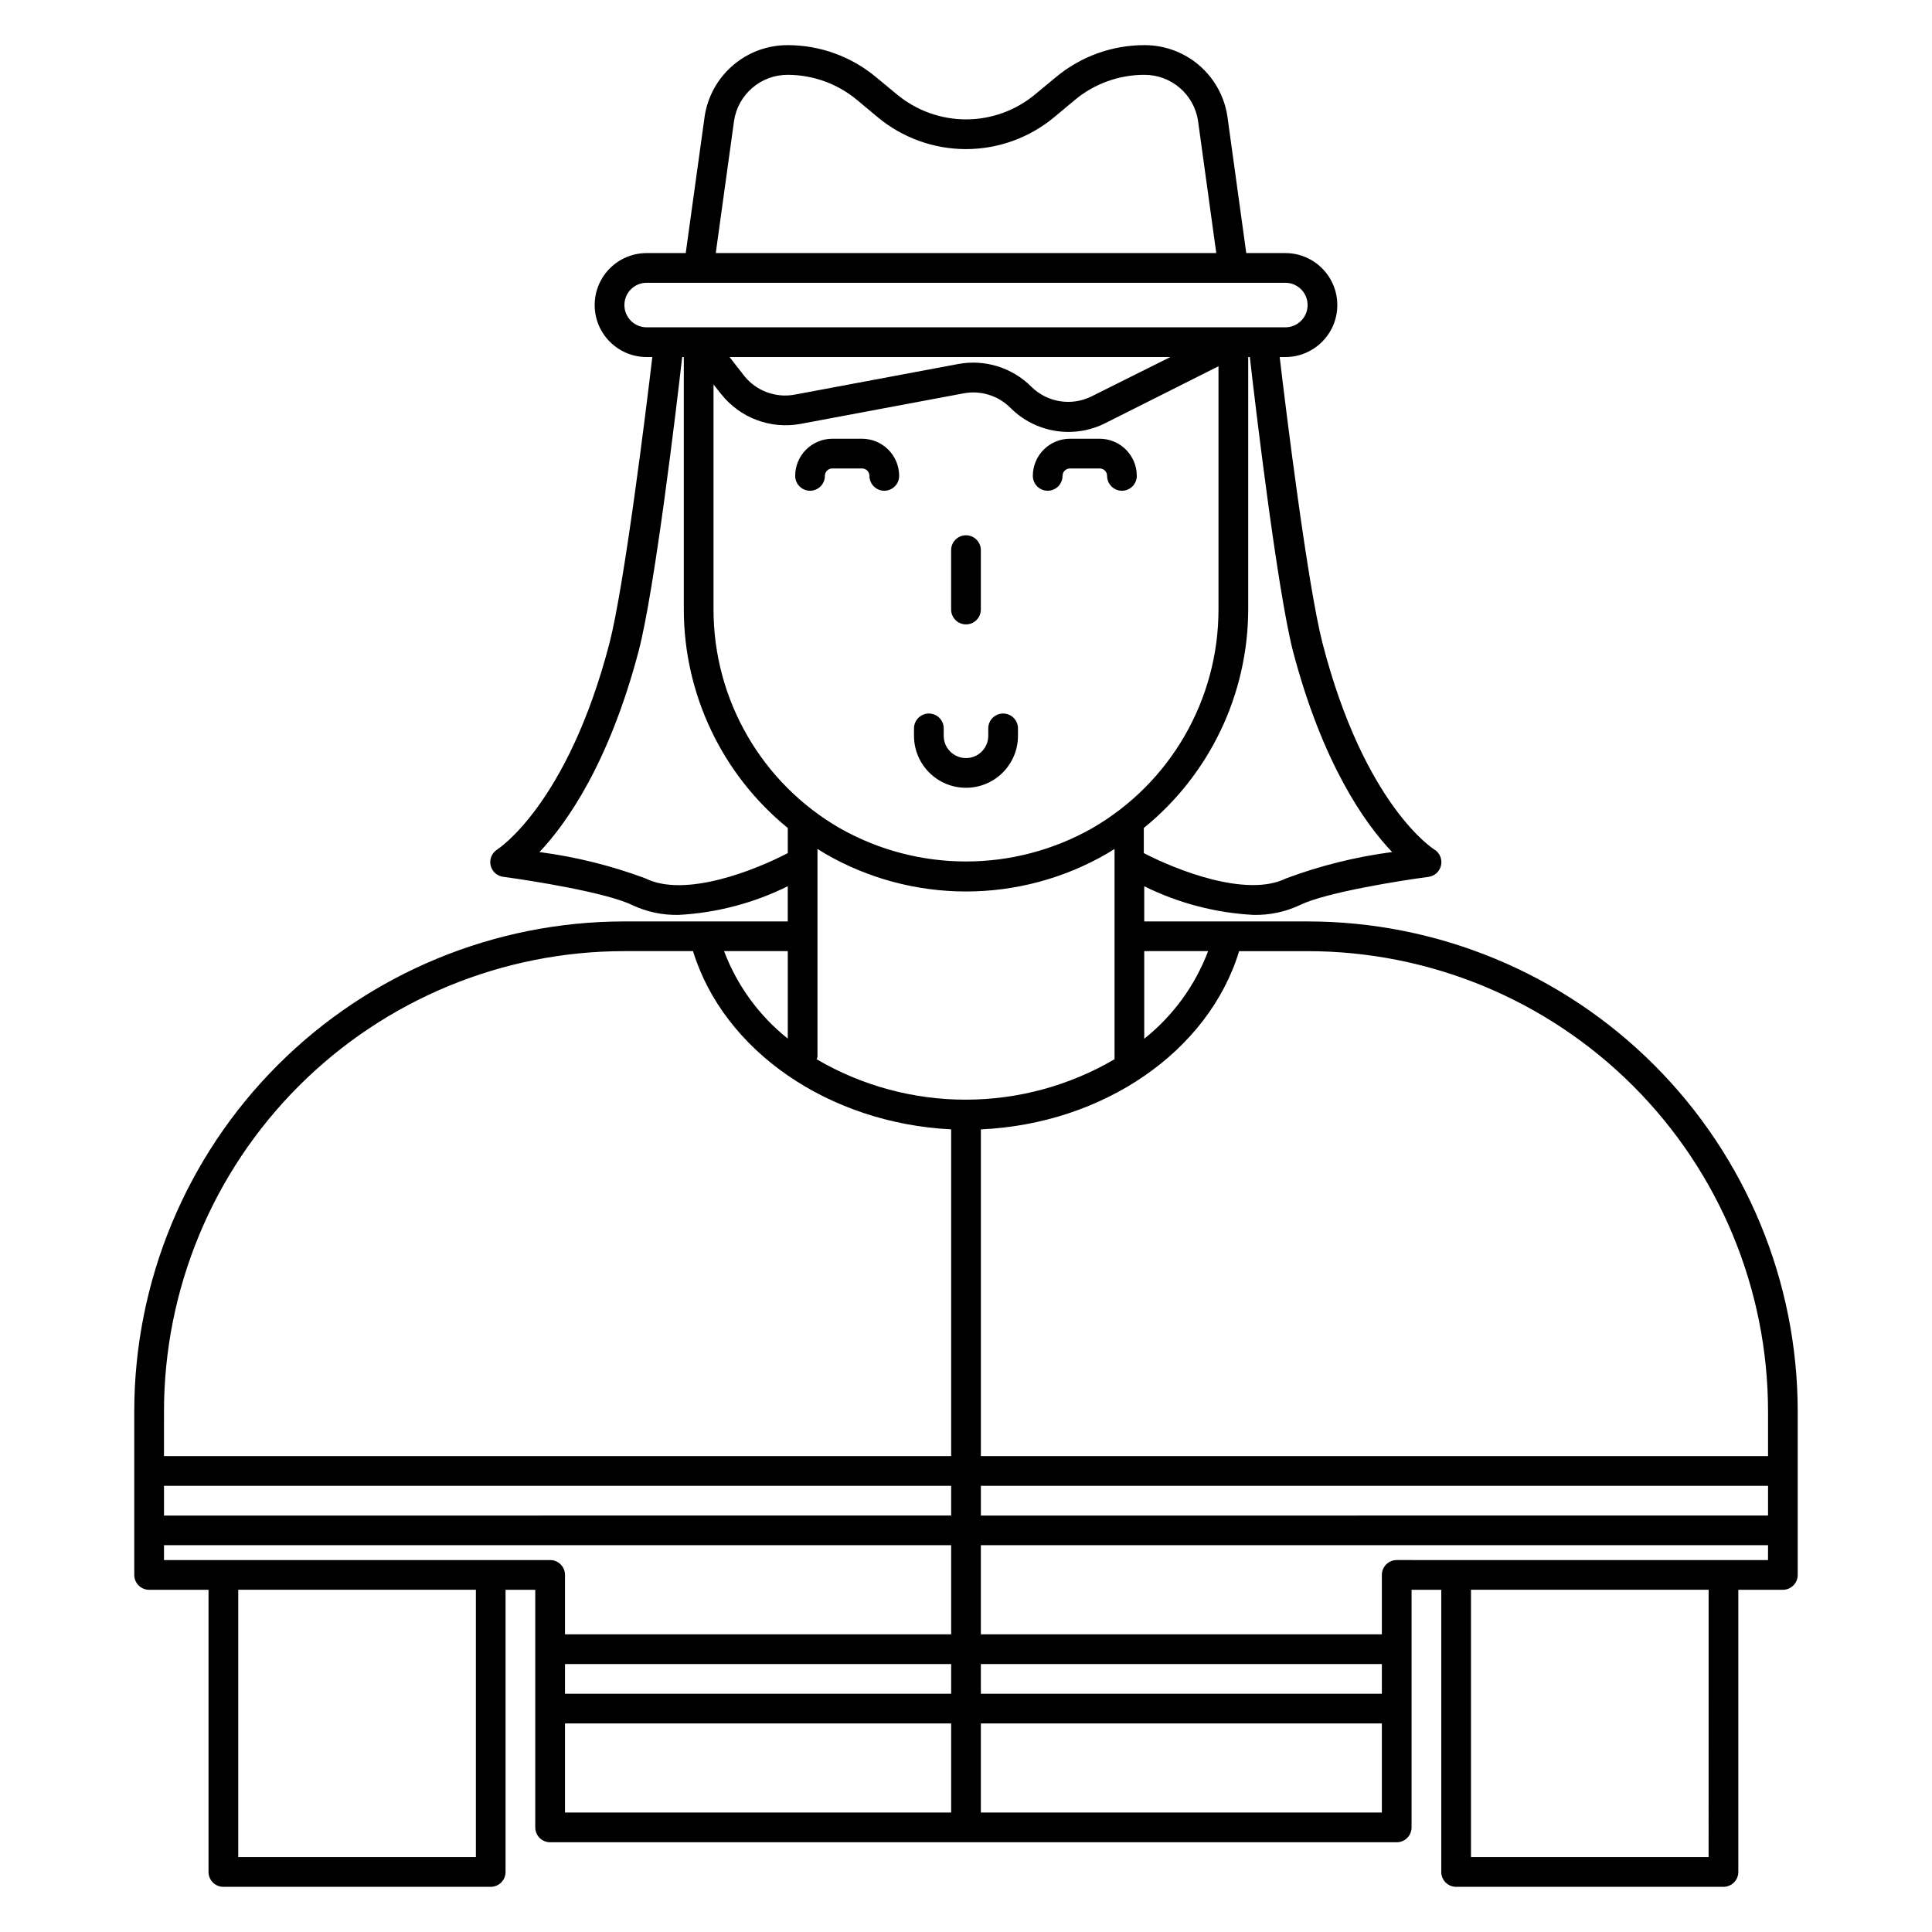 <?xml version="1.0" encoding="UTF-8"?>
<!-- Uploaded to: SVG Repo, www.svgrepo.com, Generator: SVG Repo Mixer Tools -->
<svg fill="#000000" width="800px" height="800px" version="1.1" viewBox="144 144 512 512" xmlns="http://www.w3.org/2000/svg">
 <g>
  <path d="m358.67 274.05c1.043 0 2.043-0.414 2.781-1.152s1.152-1.742 1.152-2.785c0-1.086 0.883-1.969 1.969-1.969h7.871c0.523 0 1.023 0.207 1.395 0.578 0.367 0.367 0.574 0.871 0.574 1.391 0 2.176 1.762 3.938 3.938 3.938 2.172 0 3.934-1.762 3.934-3.938 0-2.609-1.035-5.113-2.879-6.957-1.848-1.844-4.352-2.883-6.961-2.883h-7.871c-5.434 0-9.84 4.406-9.84 9.84 0 1.043 0.414 2.047 1.152 2.785s1.738 1.152 2.785 1.152z"/>
  <path d="m421.65 274.05c1.043 0 2.043-0.414 2.781-1.152 0.738-0.738 1.152-1.742 1.152-2.785 0-1.086 0.883-1.969 1.969-1.969h7.871c0.523 0 1.023 0.207 1.391 0.578 0.371 0.367 0.578 0.871 0.578 1.391 0 2.176 1.762 3.938 3.938 3.938 2.172 0 3.934-1.762 3.934-3.938 0-2.609-1.035-5.113-2.883-6.957-1.844-1.844-4.348-2.883-6.957-2.883h-7.871c-5.434 0-9.84 4.406-9.84 9.84 0 1.043 0.414 2.047 1.152 2.785s1.738 1.152 2.785 1.152z"/>
  <path d="m400 309.47c1.043 0 2.043-0.414 2.781-1.152 0.738-0.738 1.152-1.738 1.152-2.781v-15.746c0-2.172-1.762-3.934-3.934-3.934-2.176 0-3.938 1.762-3.938 3.934v15.746c0 1.043 0.414 2.043 1.152 2.781 0.738 0.738 1.738 1.152 2.785 1.152z"/>
  <path d="m400 352.77c7.606 0 13.773-6.168 13.773-13.773v-1.969c0-2.176-1.762-3.938-3.934-3.938-2.176 0-3.938 1.762-3.938 3.938v1.969c0 3.258-2.644 5.902-5.902 5.902-3.262 0-5.906-2.644-5.906-5.902v-1.969c0-2.176-1.762-3.938-3.934-3.938-2.176 0-3.938 1.762-3.938 3.938v1.969c0 7.606 6.168 13.773 13.777 13.773z"/>
  <path d="m490.53 388.19h-43.297v-9.328c9.027 4.473 18.871 7.059 28.93 7.594 4.254 0.098 8.469-0.789 12.32-2.598 6.731-3.344 26.883-6.535 34.086-7.477 1.66-0.223 2.996-1.469 3.336-3.109 0.336-1.641-0.402-3.316-1.84-4.172 0 0-18.461-11.492-29.602-54.711-3.934-15.352-9.641-61.324-11.332-75.77h1.496-0.004c7.609 0 13.777-6.168 13.777-13.773 0-7.609-6.168-13.777-13.777-13.777h-10.352l-4.996-36.211c-0.789-5.273-3.449-10.09-7.496-13.559-4.051-3.473-9.215-5.363-14.547-5.336-8.543 0.008-16.812 3-23.379 8.465l-5.512 4.562c-5.148 4.293-11.637 6.648-18.34 6.652-6.703-0.008-13.191-2.363-18.344-6.652l-5.512-4.562c-6.566-5.465-14.836-8.457-23.379-8.465-5.34-0.02-10.512 1.891-14.559 5.375-4.051 3.484-6.707 8.312-7.481 13.598l-5 36.133h-10.352c-7.609 0-13.777 6.168-13.777 13.777 0 7.606 6.168 13.773 13.777 13.773h1.496c-1.695 14.445-7.402 60.418-11.336 75.77-11.141 42.785-29.559 54.594-29.719 54.711-1.445 0.879-2.172 2.586-1.797 4.234 0.375 1.652 1.766 2.879 3.449 3.047 7.203 0.945 27.355 4.172 34.086 7.477 3.852 1.809 8.07 2.695 12.32 2.598 10.047-0.543 19.879-3.129 28.891-7.594v9.328h-43.297c-34.445 0-67.484 13.684-91.844 38.043s-38.043 57.395-38.043 91.844v43.297c0 1.043 0.414 2.047 1.152 2.781 0.738 0.738 1.738 1.156 2.785 1.156h15.742v74.785-0.004c0 1.047 0.414 2.047 1.152 2.785 0.738 0.738 1.738 1.152 2.785 1.152h70.848c1.043 0 2.043-0.414 2.781-1.152 0.738-0.738 1.152-1.738 1.152-2.785v-74.781h7.871v62.977h0.004c0 1.043 0.414 2.043 1.152 2.781 0.738 0.738 1.738 1.152 2.781 1.152h224.36c1.043 0 2.043-0.414 2.781-1.152 0.738-0.738 1.152-1.738 1.152-2.781v-62.977h7.871v74.785-0.004c0 1.047 0.418 2.047 1.156 2.785 0.738 0.738 1.738 1.152 2.781 1.152h70.848c1.043 0 2.047-0.414 2.785-1.152 0.738-0.738 1.152-1.738 1.152-2.785v-74.781h11.809c1.043 0 2.043-0.418 2.781-1.156 0.738-0.734 1.152-1.738 1.152-2.781v-43.297c0-34.449-13.684-67.484-38.043-91.844s-57.395-38.043-91.844-38.043zm-303.07 149.57h208.61v7.871l-208.61 0.004zm216.48 0h208.61v7.871l-208.61 0.004zm208.61-19.68v11.809h-208.61v-86.594c32.434-1.457 60.34-20.625 68.445-47.23h18.148c32.359 0 63.395 12.855 86.277 35.738 22.883 22.883 35.738 53.918 35.738 86.277zm-279.46-272.18 2.047 2.559c2.457 3.098 5.715 5.469 9.418 6.856 3.703 1.387 7.711 1.738 11.602 1.02l43.297-8.109c4.527-0.824 9.172 0.648 12.398 3.934 3.242 3.219 7.422 5.332 11.938 6.039s9.137-0.027 13.211-2.102l29.914-15.035v64.473c-0.004 23.902-12.754 45.984-33.457 57.938-20.75 11.77-46.16 11.77-66.91 0-20.699-11.953-33.453-34.035-33.457-57.938zm4.25-7.281h116.82l-20.82 10.391c-5.328 2.688-11.773 1.676-16.02-2.519-5.078-5.086-12.34-7.34-19.402-6.019l-43.297 8.109c-5.055 0.945-10.219-0.98-13.422-5zm23.301 185.46v-55.105l1.969 1.219v0.004c11.363 6.586 24.262 10.055 37.395 10.055 13.129 0 26.031-3.469 37.391-10.055l1.969-1.219v55.105-0.004c-0.02 0.211-0.02 0.422 0 0.629-11.973 7.019-25.602 10.715-39.48 10.715-13.875 0-27.504-3.695-39.477-10.715 0.098-0.199 0.176-0.41 0.234-0.629zm103.52-28.023c-3.445 9.125-9.293 17.148-16.926 23.223v-23.223zm22.434-79.703c7.871 29.992 19.09 45.855 26.332 53.449-9.586 1.258-19 3.594-28.062 6.969-10.547 5.234-29.246-2.281-37.746-6.691v-6.652c17.453-14.16 27.617-35.422 27.668-57.898v-66.914h0.434c1.535 13.5 7.242 61.363 11.375 77.738zm-148.07-140.28c1.039-7.059 7.113-12.277 14.246-12.242 6.703 0.012 13.191 2.363 18.344 6.652l5.473 4.566h-0.004c6.578 5.473 14.863 8.465 23.422 8.465 8.539-0.008 16.812-3 23.379-8.465l5.473-4.566h-0.004c5.16-4.301 11.668-6.652 18.383-6.652 7.109-0.039 13.176 5.137 14.25 12.164l4.84 35.07h-132.64zm-29.051 48.77c0-3.262 2.644-5.906 5.906-5.906h169.25-0.004c3.262 0 5.906 2.644 5.906 5.906 0 3.258-2.644 5.902-5.906 5.902h-169.25 0.004c-3.262 0-5.906-2.644-5.906-5.902zm5.551 151.93c-9.062-3.375-18.477-5.711-28.062-6.969 7.203-7.598 18.5-23.617 26.332-53.449 4.25-16.375 9.957-64.238 11.492-77.738h0.434v66.914c0.023 22.457 10.141 43.715 27.551 57.898v6.652c-8.5 4.445-27.156 11.965-37.746 6.691zm37.746 42.469c-7.613-6.066-13.445-14.078-16.883-23.184h16.883zm-165.31 98.832c0-32.359 12.855-63.395 35.738-86.277 22.883-22.883 53.918-35.738 86.277-35.738h18.184c8.109 26.449 35.977 45.617 68.41 47.23v86.594h-208.61zm82.656 118.08h-62.977v-70.848h62.977zm-82.656-78.723v-3.938l208.61 0.004v23.617l-102.34-0.004v-15.742c0-1.043-0.414-2.047-1.152-2.781-0.738-0.738-1.738-1.156-2.785-1.156zm322.75 35.426h-106.27v-7.871h106.27zm-114.14 0h-102.34v-7.871h102.34zm-102.34 7.871h102.34v23.617h-102.34zm110.21 23.617v-23.617h106.27v23.617zm192.86 11.809h-62.973v-70.848h62.977zm15.742-78.719-98.395-0.004c-2.176 0-3.938 1.766-3.938 3.938v15.742h-106.27v-23.617h208.61z"/>
 </g>
</svg>